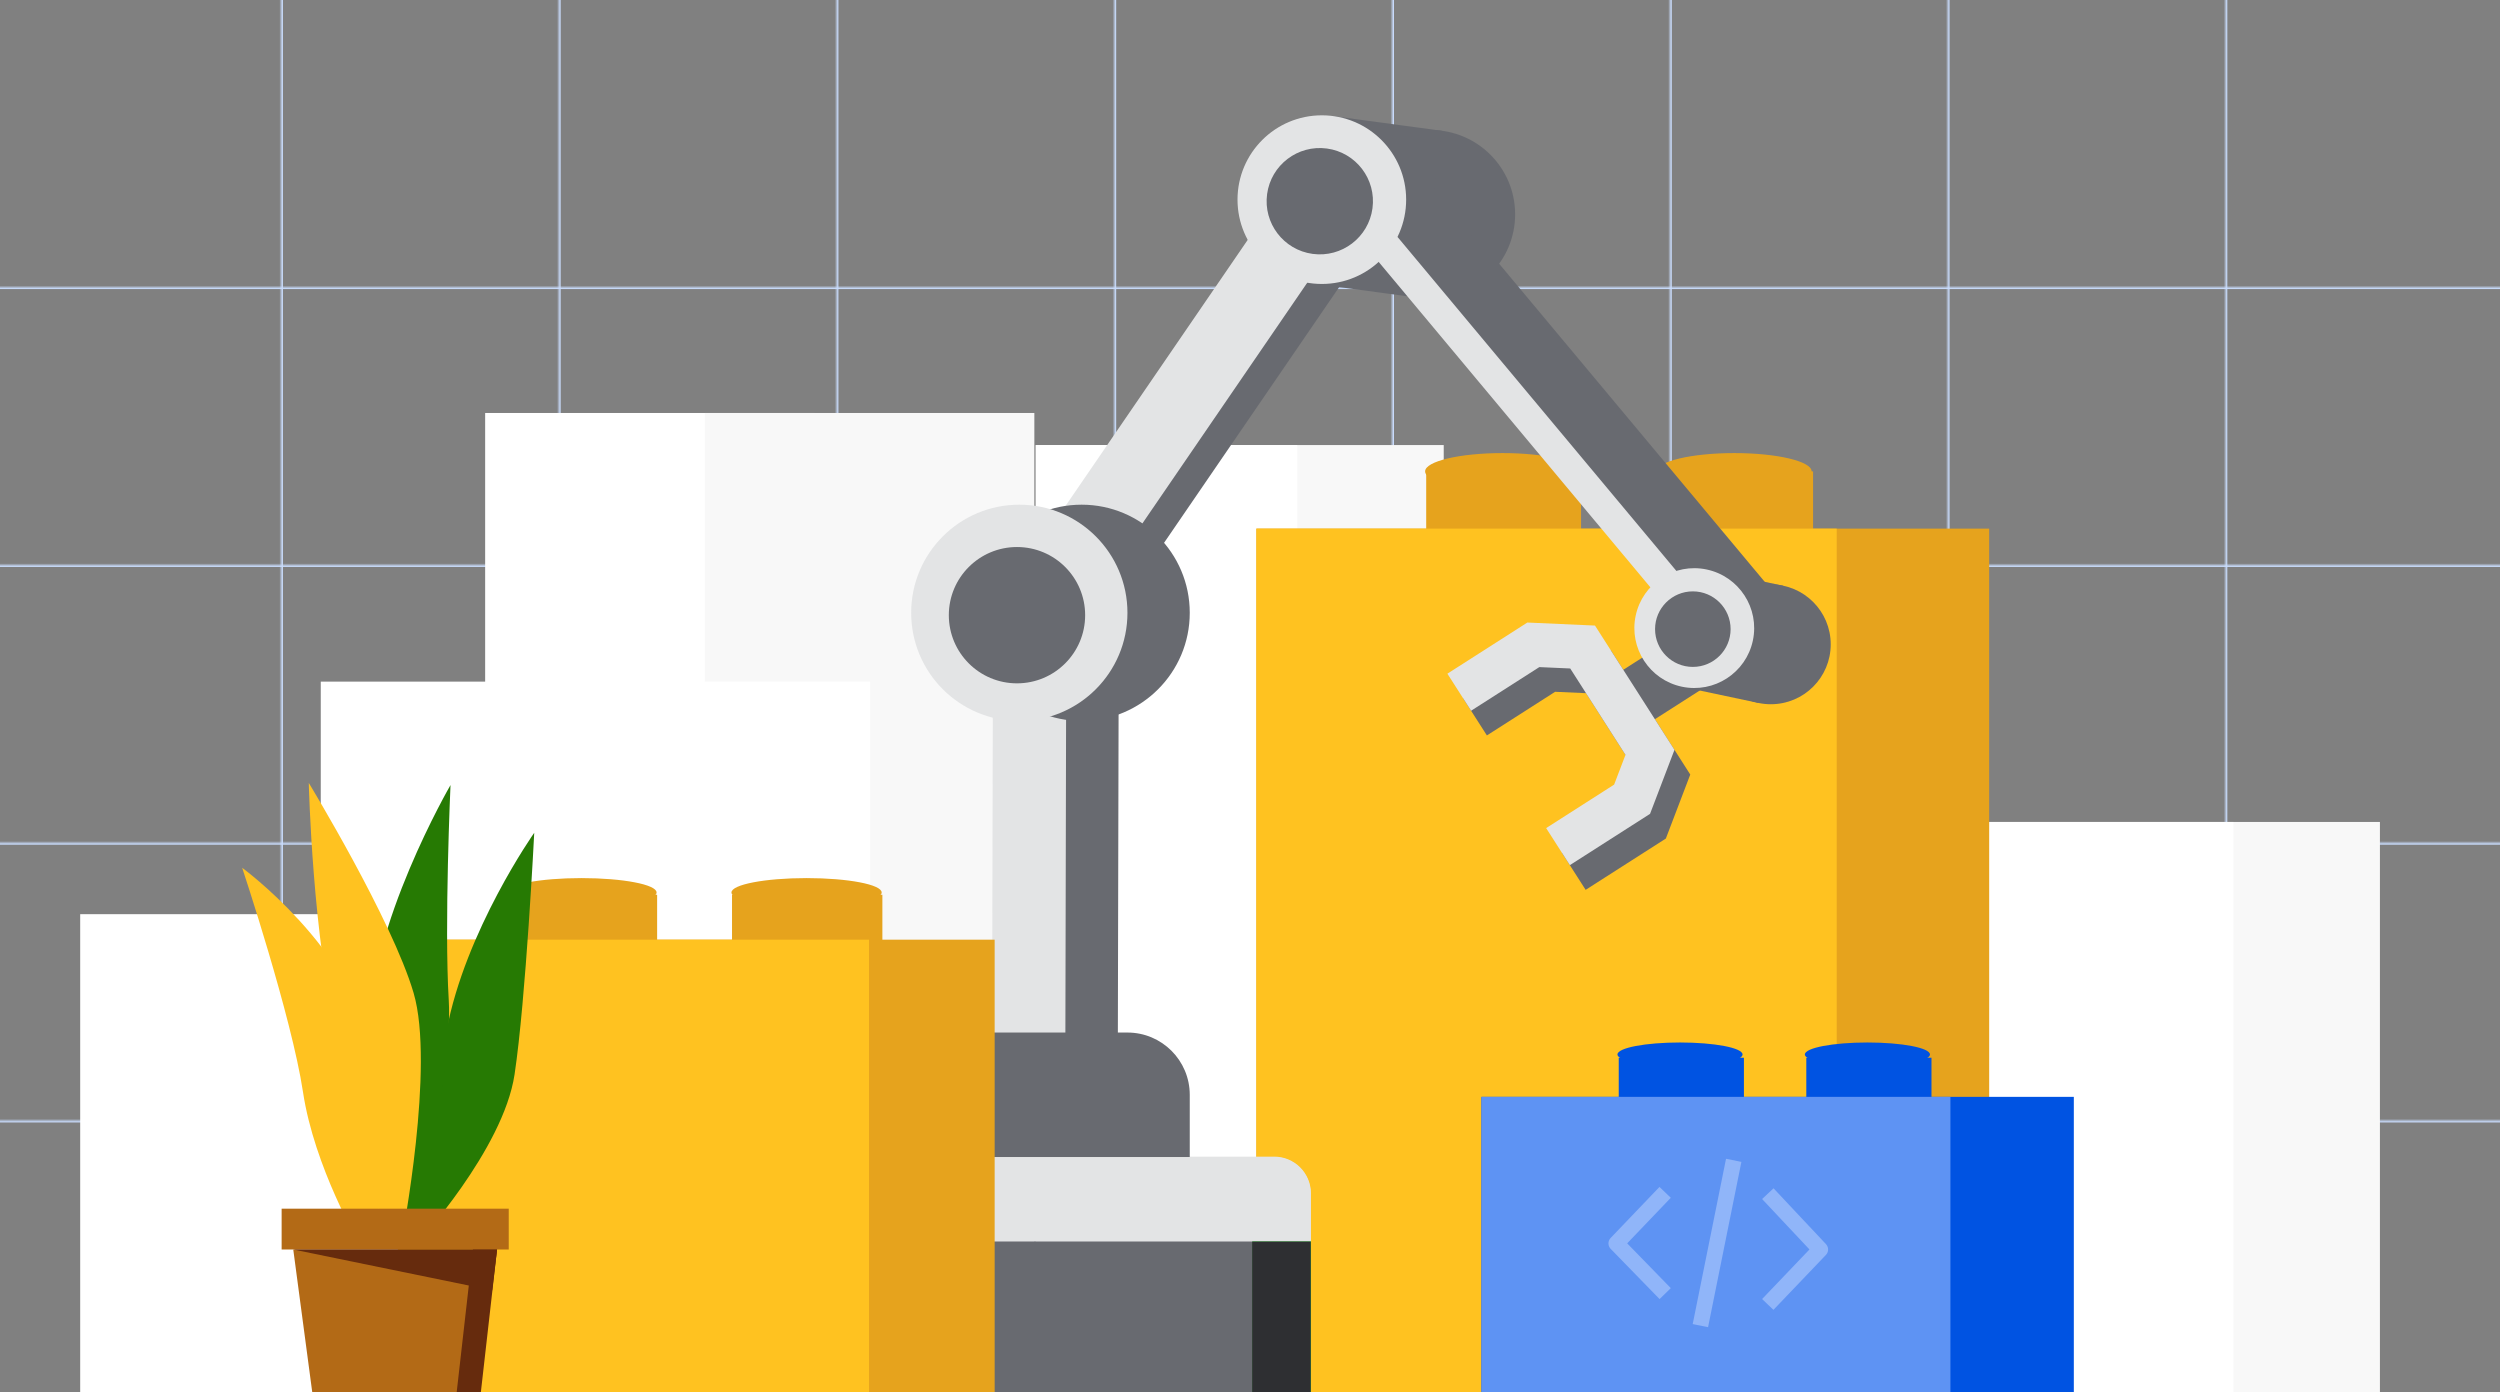 <?xml version="1.0" encoding="UTF-8"?><svg id="Layer_1" data-name="Layer 1" xmlns="http://www.w3.org/2000/svg" xmlns:xlink="http://www.w3.org/1999/xlink" viewBox="0 0 623.51 347.19"><rect x="0" y="0" width="623.51" height="347.19" fill="#808080" stroke="none"/><defs><style>.cls-1 {
        fill: #803d10;
      }

      .cls-2, .cls-3 {
        fill: #ffc220;
      }

      .cls-4 {
        fill: #5e93f3;
      }

      .cls-5 {
        stroke: url(#linear-gradient);
      }

      .cls-5, .cls-6, .cls-7, .cls-8, .cls-9, .cls-10, .cls-11, .cls-12, .cls-13, .cls-14, .cls-15, .cls-16, .cls-17, .cls-18, .cls-19, .cls-20, .cls-21, .cls-22, .cls-23, .cls-24 {
        fill: none;
      }

      .cls-5, .cls-9, .cls-10, .cls-11, .cls-12, .cls-13, .cls-14, .cls-15, .cls-16, .cls-17, .cls-18, .cls-19, .cls-20, .cls-21, .cls-22, .cls-23, .cls-24 {
        stroke-width: 773.15px;
      }

      .cls-25 {
        fill: #e6a31d;
      }

      .cls-26 {
        fill: #662b0d;
      }

      .cls-26, .cls-27, .cls-28, .cls-3 {
        fill-rule: evenodd;
      }

      .cls-29 {
        fill: #686a70;
      }

      .cls-30 {
        fill: #2edb32;
      }

      .cls-31, .cls-27 {
        fill: #b36a16;
      }

      .cls-28 {
        fill: #267a03;
      }

      .cls-6 {
        stroke: #686a70;
      }

      .cls-6, .cls-8 {
        stroke-width: 10.97px;
      }

      .cls-32 {
        fill: #fff;
      }

      .cls-7 {
        stroke: #90b5f9;
        stroke-linecap: square;
        stroke-linejoin: round;
        stroke-width: 3.91px;
      }

      .cls-33 {
        fill: #f8f8f8;
      }

      .cls-8 {
        stroke: #e3e4e5;
      }

      .cls-9 {
        stroke: url(#linear-gradient-8);
      }

      .cls-10 {
        stroke: url(#linear-gradient-4);
      }

      .cls-11 {
        stroke: url(#linear-gradient-7);
      }

      .cls-12 {
        stroke: url(#linear-gradient-3);
      }

      .cls-13 {
        stroke: url(#linear-gradient-2);
      }

      .cls-14 {
        stroke: url(#linear-gradient-6);
      }

      .cls-15 {
        stroke: url(#linear-gradient-5);
      }

      .cls-16 {
        stroke: url(#linear-gradient-9);
      }

      .cls-34 {
        fill: #2e2f32;
      }

      .cls-35 {
        fill: #e3e4e5;
      }

      .cls-17 {
        stroke: url(#linear-gradient-13);
      }

      .cls-18 {
        stroke: url(#linear-gradient-11);
      }

      .cls-19 {
        stroke: url(#linear-gradient-12);
      }

      .cls-20 {
        stroke: url(#linear-gradient-10);
      }

      .cls-21 {
        stroke: url(#linear-gradient-17);
      }

      .cls-22 {
        stroke: url(#linear-gradient-14);
      }

      .cls-23 {
        stroke: url(#linear-gradient-15);
      }

      .cls-24 {
        stroke: url(#linear-gradient-16);
      }

      .cls-36 {
        fill: #0053e2;
      }</style><linearGradient id="linear-gradient" x1="311.76" y1="-1271.75" x2="311.76" y2="-1272.75" gradientTransform="translate(0 -1200.53) scale(1 -1)" gradientUnits="userSpaceOnUse"><stop offset="0" stop-color="#c9dcfd" stop-opacity="0"/><stop offset=".77" stop-color="#c9dcfd"/><stop offset=".77" stop-color="#c9dcfd"/><stop offset="1" stop-color="#c9dcfd" stop-opacity="0"/></linearGradient><linearGradient id="linear-gradient-2" x1="311.76" y1="-1341.03" x2="311.76" y2="-1342.03" gradientTransform="translate(0 -1200.53) scale(1 -1)" gradientUnits="userSpaceOnUse"><stop offset="0" stop-color="#c9dcfd" stop-opacity="0"/><stop offset=".77" stop-color="#c9dcfd"/><stop offset=".77" stop-color="#c9dcfd"/><stop offset="1" stop-color="#c9dcfd" stop-opacity="0"/></linearGradient><linearGradient id="linear-gradient-3" x1="311.76" y1="-1410.31" x2="311.76" y2="-1411.31" gradientTransform="translate(0 -1200.53) scale(1 -1)" gradientUnits="userSpaceOnUse"><stop offset="0" stop-color="#c9dcfd" stop-opacity="0"/><stop offset=".77" stop-color="#c9dcfd"/><stop offset=".77" stop-color="#c9dcfd"/><stop offset="1" stop-color="#c9dcfd" stop-opacity="0"/></linearGradient><linearGradient id="linear-gradient-4" x1="311.76" y1="-1479.59" x2="311.76" y2="-1480.59" gradientTransform="translate(0 -1200.53) scale(1 -1)" gradientUnits="userSpaceOnUse"><stop offset="0" stop-color="#c9dcfd" stop-opacity="0"/><stop offset=".77" stop-color="#c9dcfd"/><stop offset=".77" stop-color="#c9dcfd"/><stop offset="1" stop-color="#c9dcfd" stop-opacity="0"/></linearGradient><linearGradient id="linear-gradient-5" x1="311.76" y1="-1123.86" x2="311.76" y2="-1124.86" gradientTransform="translate(0 -1200.53) scale(1 -1)" gradientUnits="userSpaceOnUse"><stop offset="0" stop-color="#c9dcfd" stop-opacity="0"/><stop offset=".77" stop-color="#c9dcfd"/><stop offset=".77" stop-color="#c9dcfd"/><stop offset="1" stop-color="#c9dcfd" stop-opacity="0"/></linearGradient><linearGradient id="linear-gradient-6" x1="138.94" y1="-1370.7" x2="139.94" y2="-1370.7" gradientTransform="translate(0 -1200.53) scale(1 -1)" gradientUnits="userSpaceOnUse"><stop offset="0" stop-color="#c9dcfd" stop-opacity="0"/><stop offset=".77" stop-color="#c9dcfd"/><stop offset=".77" stop-color="#c9dcfd"/><stop offset="1" stop-color="#c9dcfd" stop-opacity="0"/></linearGradient><linearGradient id="linear-gradient-7" x1="208.22" y1="-1370.7" x2="209.22" y2="-1370.7" gradientTransform="translate(0 -1200.53) scale(1 -1)" gradientUnits="userSpaceOnUse"><stop offset="0" stop-color="#c9dcfd" stop-opacity="0"/><stop offset=".77" stop-color="#c9dcfd"/><stop offset=".77" stop-color="#c9dcfd"/><stop offset="1" stop-color="#c9dcfd" stop-opacity="0"/></linearGradient><linearGradient id="linear-gradient-8" x1="277.5" y1="-1370.7" x2="278.5" y2="-1370.7" gradientTransform="translate(0 -1200.53) scale(1 -1)" gradientUnits="userSpaceOnUse"><stop offset="0" stop-color="#c9dcfd" stop-opacity="0"/><stop offset=".77" stop-color="#c9dcfd"/><stop offset=".77" stop-color="#c9dcfd"/><stop offset="1" stop-color="#c9dcfd" stop-opacity="0"/></linearGradient><linearGradient id="linear-gradient-9" x1="346.78" y1="-1370.7" x2="347.78" y2="-1370.7" gradientTransform="translate(0 -1200.53) scale(1 -1)" gradientUnits="userSpaceOnUse"><stop offset="0" stop-color="#c9dcfd" stop-opacity="0"/><stop offset=".77" stop-color="#c9dcfd"/><stop offset=".77" stop-color="#c9dcfd"/><stop offset="1" stop-color="#c9dcfd" stop-opacity="0"/></linearGradient><linearGradient id="linear-gradient-10" x1="416.06" y1="-1370.7" x2="417.06" y2="-1370.7" gradientTransform="translate(0 -1200.53) scale(1 -1)" gradientUnits="userSpaceOnUse"><stop offset="0" stop-color="#c9dcfd" stop-opacity="0"/><stop offset=".77" stop-color="#c9dcfd"/><stop offset=".77" stop-color="#c9dcfd"/><stop offset="1" stop-color="#c9dcfd" stop-opacity="0"/></linearGradient><linearGradient id="linear-gradient-11" x1="485.34" y1="-1370.7" x2="486.34" y2="-1370.7" gradientTransform="translate(0 -1200.53) scale(1 -1)" gradientUnits="userSpaceOnUse"><stop offset="0" stop-color="#c9dcfd" stop-opacity="0"/><stop offset=".77" stop-color="#c9dcfd"/><stop offset=".77" stop-color="#c9dcfd"/><stop offset="1" stop-color="#c9dcfd" stop-opacity="0"/></linearGradient><linearGradient id="linear-gradient-12" x1="554.62" y1="-1370.7" x2="555.62" y2="-1370.7" gradientTransform="translate(0 -1200.53) scale(1 -1)" gradientUnits="userSpaceOnUse"><stop offset="0" stop-color="#c9dcfd" stop-opacity="0"/><stop offset=".77" stop-color="#c9dcfd"/><stop offset=".77" stop-color="#c9dcfd"/><stop offset="1" stop-color="#c9dcfd" stop-opacity="0"/></linearGradient><linearGradient id="linear-gradient-13" x1="69.67" y1="-1370.7" x2="70.67" y2="-1370.7" gradientTransform="translate(0 -1200.53) scale(1 -1)" gradientUnits="userSpaceOnUse"><stop offset="0" stop-color="#c9dcfd" stop-opacity="0"/><stop offset=".77" stop-color="#c9dcfd"/><stop offset=".77" stop-color="#c9dcfd"/><stop offset="1" stop-color="#c9dcfd" stop-opacity="0"/></linearGradient><linearGradient id="linear-gradient-14" x1="311.76" y1="-846.74" x2="311.76" y2="-847.74" xlink:href="#linear-gradient"/><linearGradient id="linear-gradient-15" x1="311.76" y1="-916.02" x2="311.76" y2="-917.02" xlink:href="#linear-gradient-2"/><linearGradient id="linear-gradient-16" x1="311.76" y1="-985.3" x2="311.76" y2="-986.3" xlink:href="#linear-gradient-3"/><linearGradient id="linear-gradient-17" y1="-1054.58" y2="-1055.58" xlink:href="#linear-gradient-4"/></defs><path class="cls-5" d="M0,71.22h623.51"/><path class="cls-13" d="M0,140.5h623.51"/><path class="cls-12" d="M0,209.78h623.51"/><path class="cls-10" d="M0,279.06h623.51"/><path class="cls-15" d="M0-76.67h623.51"/><path class="cls-14" d="M138.94,340.34V0"/><path class="cls-11" d="M208.22,340.34V0"/><path class="cls-9" d="M277.5,340.34V0"/><path class="cls-16" d="M346.78,340.34V0"/><path class="cls-20" d="M416.06,340.34V0"/><path class="cls-18" d="M485.34,340.34V0"/><path class="cls-19" d="M554.62,340.34V0"/><path class="cls-17" d="M69.67,340.34V0"/><rect class="cls-32" x="121" y="103" width="82.18" height="245.02"/><rect class="cls-33" x="175.79" y="103" width="82.18" height="245.02"/><rect class="cls-32" x="80" y="170" width="137" height="178"/><rect class="cls-33" x="396.59" y="205" width="196.97" height="143.49"/><rect class="cls-32" x="495.72" y="205" width="61.31" height="143.49"/><rect class="cls-33" x="258.32" y="111" width="101.75" height="237.41"/><rect class="cls-32" x="258.32" y="111" width="65.22" height="237.41"/><rect class="cls-32" x="20" y="228" width="153.92" height="120.01"/><rect class="cls-25" x="355.7" y="117.57" width="38.62" height="27.51"/><ellipse class="cls-25" cx="374.72" cy="117.57" rx="19.29" ry="4.57"/><ellipse class="cls-25" cx="374.72" cy="144.96" rx="19.29" ry="4.57"/><rect class="cls-25" x="413.57" y="117.57" width="38.62" height="27.51"/><ellipse class="cls-25" cx="432.54" cy="117.57" rx="19.29" ry="4.57"/><ellipse class="cls-25" cx="432.54" cy="144.96" rx="19.29" ry="4.57"/><rect class="cls-25" x="313.35" y="131.84" width="182.76" height="216.16"/><rect class="cls-2" x="313.35" y="131.84" width="144.73" height="216.16"/><path class="cls-35" d="M227.29,297.61c0-5.05,4.09-9.14,9.14-9.14h81.37c5.05,0,9.14,4.09,9.14,9.14v11.89h-99.65v-11.89h0Z"/><path class="cls-30" d="M312.31,309.49h14.63v38.4h-14.63v-38.4Z"/><ellipse class="cls-25" cx="145.02" cy="244.11" rx="18.73" ry="3.59"/><ellipse class="cls-25" cx="201.16" cy="244.11" rx="18.73" ry="3.59"/><rect class="cls-1" x="105.09" y="301.45" width="21.78" height="10.18"/><rect class="cls-36" x="403.72" y="263.8" width="31.22" height="18"/><ellipse class="cls-36" cx="419" cy="262.99" rx="15.6" ry="2.99"/><ellipse class="cls-36" cx="419" cy="280.91" rx="15.6" ry="2.99"/><rect class="cls-36" x="450.5" y="263.8" width="31.22" height="18"/><ellipse class="cls-36" cx="465.74" cy="262.99" rx="15.6" ry="2.99"/><ellipse class="cls-36" cx="465.74" cy="280.91" rx="15.6" ry="2.99"/><rect class="cls-36" x="369.48" y="273.56" width="147.74" height="74.13"/><rect class="cls-4" x="369.48" y="273.56" width="116.96" height="74.13"/><path class="cls-7" d="M432.01,291.31l-7.54,37.39"/><path class="cls-7" d="M413.94,298.79l-10.83,11.32,10.83,11.12"/><path class="cls-7" d="M442.24,299.13l11.74,12.5-11.74,12.29"/><path class="cls-22" d="M0-353.79h623.51"/><path class="cls-23" d="M0-284.51h623.51"/><path class="cls-24" d="M0-215.23h623.51"/><path class="cls-21" d="M0-145.95h623.51"/><g><path class="cls-29" d="M342.96,51.78h0c-1.73-1.19-4.1-.74-5.28.99l-66.67,97.37c-1.19,1.73-.74,4.1.99,5.28h0c1.73,1.19,4.1.74,5.28-.99l66.67-97.37c1.19-1.73.74-4.1-.99-5.28Z"/><path class="cls-35" d="M333.52,43.39h0c-4.17-2.85-9.86-1.79-12.71,2.38l-63.58,92.84c-2.85,4.17-1.79,9.86,2.38,12.71h0c4.17,2.85,9.86,1.79,12.71-2.38l63.58-92.84c2.85-4.17,1.79-9.86-2.38-12.71Z"/><rect class="cls-29" x="208.99" y="211.57" width="125.61" height="14.16" rx="7.08" ry="7.08" transform="translate(52.54 489.96) rotate(-89.87)"/><path class="cls-35" d="M256.8,154.23h0c-5.05-.01-9.15,4.07-9.16,9.12l-.25,112.52c-.01,5.05,4.07,9.15,9.12,9.16h0c5.05.01,9.15-4.07,9.16-9.12l.25-112.52c.01-5.05-4.07-9.15-9.12-9.16Z"/><circle class="cls-29" cx="269.76" cy="152.84" r="26.97"/><circle class="cls-35" cx="254.22" cy="152.84" r="26.97"/><circle class="cls-29" cx="253.64" cy="153.43" r="17"/><circle class="cls-29" cx="356.85" cy="53.46" r="21.03"/><path class="cls-29" d="M359.67,32.63l-27.18-3.67-5.63,41.68,27.18,3.67,5.63-41.68Z"/><circle class="cls-35" cx="329.67" cy="49.79" r="21.03"/><circle class="cls-29" cx="329.16" cy="50.18" r="13.26" transform="translate(235.33 369.65) rotate(-82.3)"/><path class="cls-29" d="M357.03,59.84h0c3.88-3.24,9.64-2.72,12.88,1.16l72.11,86.38c3.24,3.88,2.72,9.64-1.16,12.88h0c-3.88,3.24-9.64,2.72-12.88-1.16l-72.11-86.38c-3.24-3.88-2.72-9.64,1.16-12.88Z"/><rect class="cls-35" x="383.31" y="43.02" width="7.6" height="136.38" rx="3.8" ry="3.8" transform="translate(18.67 273.93) rotate(-39.86)"/><rect class="cls-29" x="401.84" y="163.95" width="20.11" height="14.63" transform="translate(-27.37 248.94) rotate(-32.61)"/><path class="cls-6" d="M367.88,178.8l18.48-11.82,12.29.55,16.8,26.27-4.46,11.69-18.48,11.82"/><path class="cls-8" d="M363.94,172.64l18.48-11.82,12.29.55,16.8,26.27-4.46,11.69-18.48,11.82"/><path class="cls-29" d="M228.17,273.06c0-8.58,6.96-15.54,15.54-15.54h37.48c8.58,0,15.54,6.96,15.54,15.54v16.46h-68.57v-16.46Z"/><path class="cls-35" d="M227.25,297.74c0-5.05,4.09-9.14,9.14-9.14h81.37c5.05,0,9.14,4.09,9.14,9.14v11.88h-99.65v-11.88Z"/><path class="cls-35" d="M212.63,297.74c0-5.05,4.09-9.14,9.14-9.14h81.37c5.05,0,9.14,4.09,9.14,9.14v11.88h-99.65v-11.88Z"/><path class="cls-29" d="M212.63,309.63h99.65v38.4h-99.65v-38.4Z"/><path class="cls-34" d="M312.28,309.63h14.63v38.4h-14.63v-38.4Z"/><circle class="cls-29" cx="441.65" cy="160.7" r="14.94"/><path class="cls-29" d="M444.75,146.09l-19.06-4.04-6.2,29.23,19.06,4.04,6.2-29.23Z"/><circle class="cls-35" cx="422.59" cy="156.66" r="14.94" transform="translate(181.66 537.56) rotate(-78.03)"/><circle class="cls-29" cx="422.2" cy="156.91" r="9.42"/></g><rect class="cls-25" x="126.39" y="223.15" width="37.5" height="21.62"/><ellipse class="cls-25" cx="145.02" cy="222.59" rx="18.73" ry="3.59"/><rect class="cls-25" x="182.57" y="223.15" width="37.5" height="21.62"/><ellipse class="cls-25" cx="201.16" cy="222.59" rx="18.73" ry="3.59"/><rect class="cls-25" x="99.25" y="234.36" width="148.82" height="113.98"/><rect class="cls-2" x="99.25" y="234.36" width="117.49" height="113.98"/><path class="cls-28" d="M100.07,308.28s6.6-26.08,11.29-51.14c4.69-25.05,21.88-49.44,21.88-49.44,0,0-2.08,41.49-4.91,60.29-2.83,18.8-24.31,42.13-24.31,42.13l-3.95-1.84h0Z"/><path class="cls-3" d="M93.56,308.28s3.57-21.72-1.12-46.77c-4.69-25.05-32.04-45.08-32.04-45.08,0,0,12.34,37.13,15.17,55.93,2.83,18.8,14.05,37.77,14.05,37.77l3.95-1.85h0Z"/><path class="cls-28" d="M98.2,308.97s-5.26-26.63-5.87-52.12c-.61-25.48,20.03-61.05,20.03-61.05,0,0-1.58,34.66-.44,53.64,1.14,18.98-9.48,60.51-9.48,60.51,0,0-4.24-.98-4.24-.98Z"/><path class="cls-3" d="M95.89,308.72s-5.3-24.77-11.62-49.46c-6.32-24.69-7.26-64-7.26-64,0,0,20.77,34.13,26.14,52.37,5.37,18.24-2.9,61.1-2.9,61.1h-4.36,0Z"/><rect class="cls-31" x="70.24" y="301.45" width="56.64" height="10.18"/><path class="cls-27" d="M73.14,311.63h50.83l-4.84,36.37h-41.15l-4.84-36.37Z"/><path class="cls-26" d="M73.14,311.63h50.83l-1.21,10.18-49.62-10.18Z"/><path class="cls-26" d="M117.94,311.63h6.03l-4.13,36.37h-6.03l4.13-36.37Z"/></svg>
